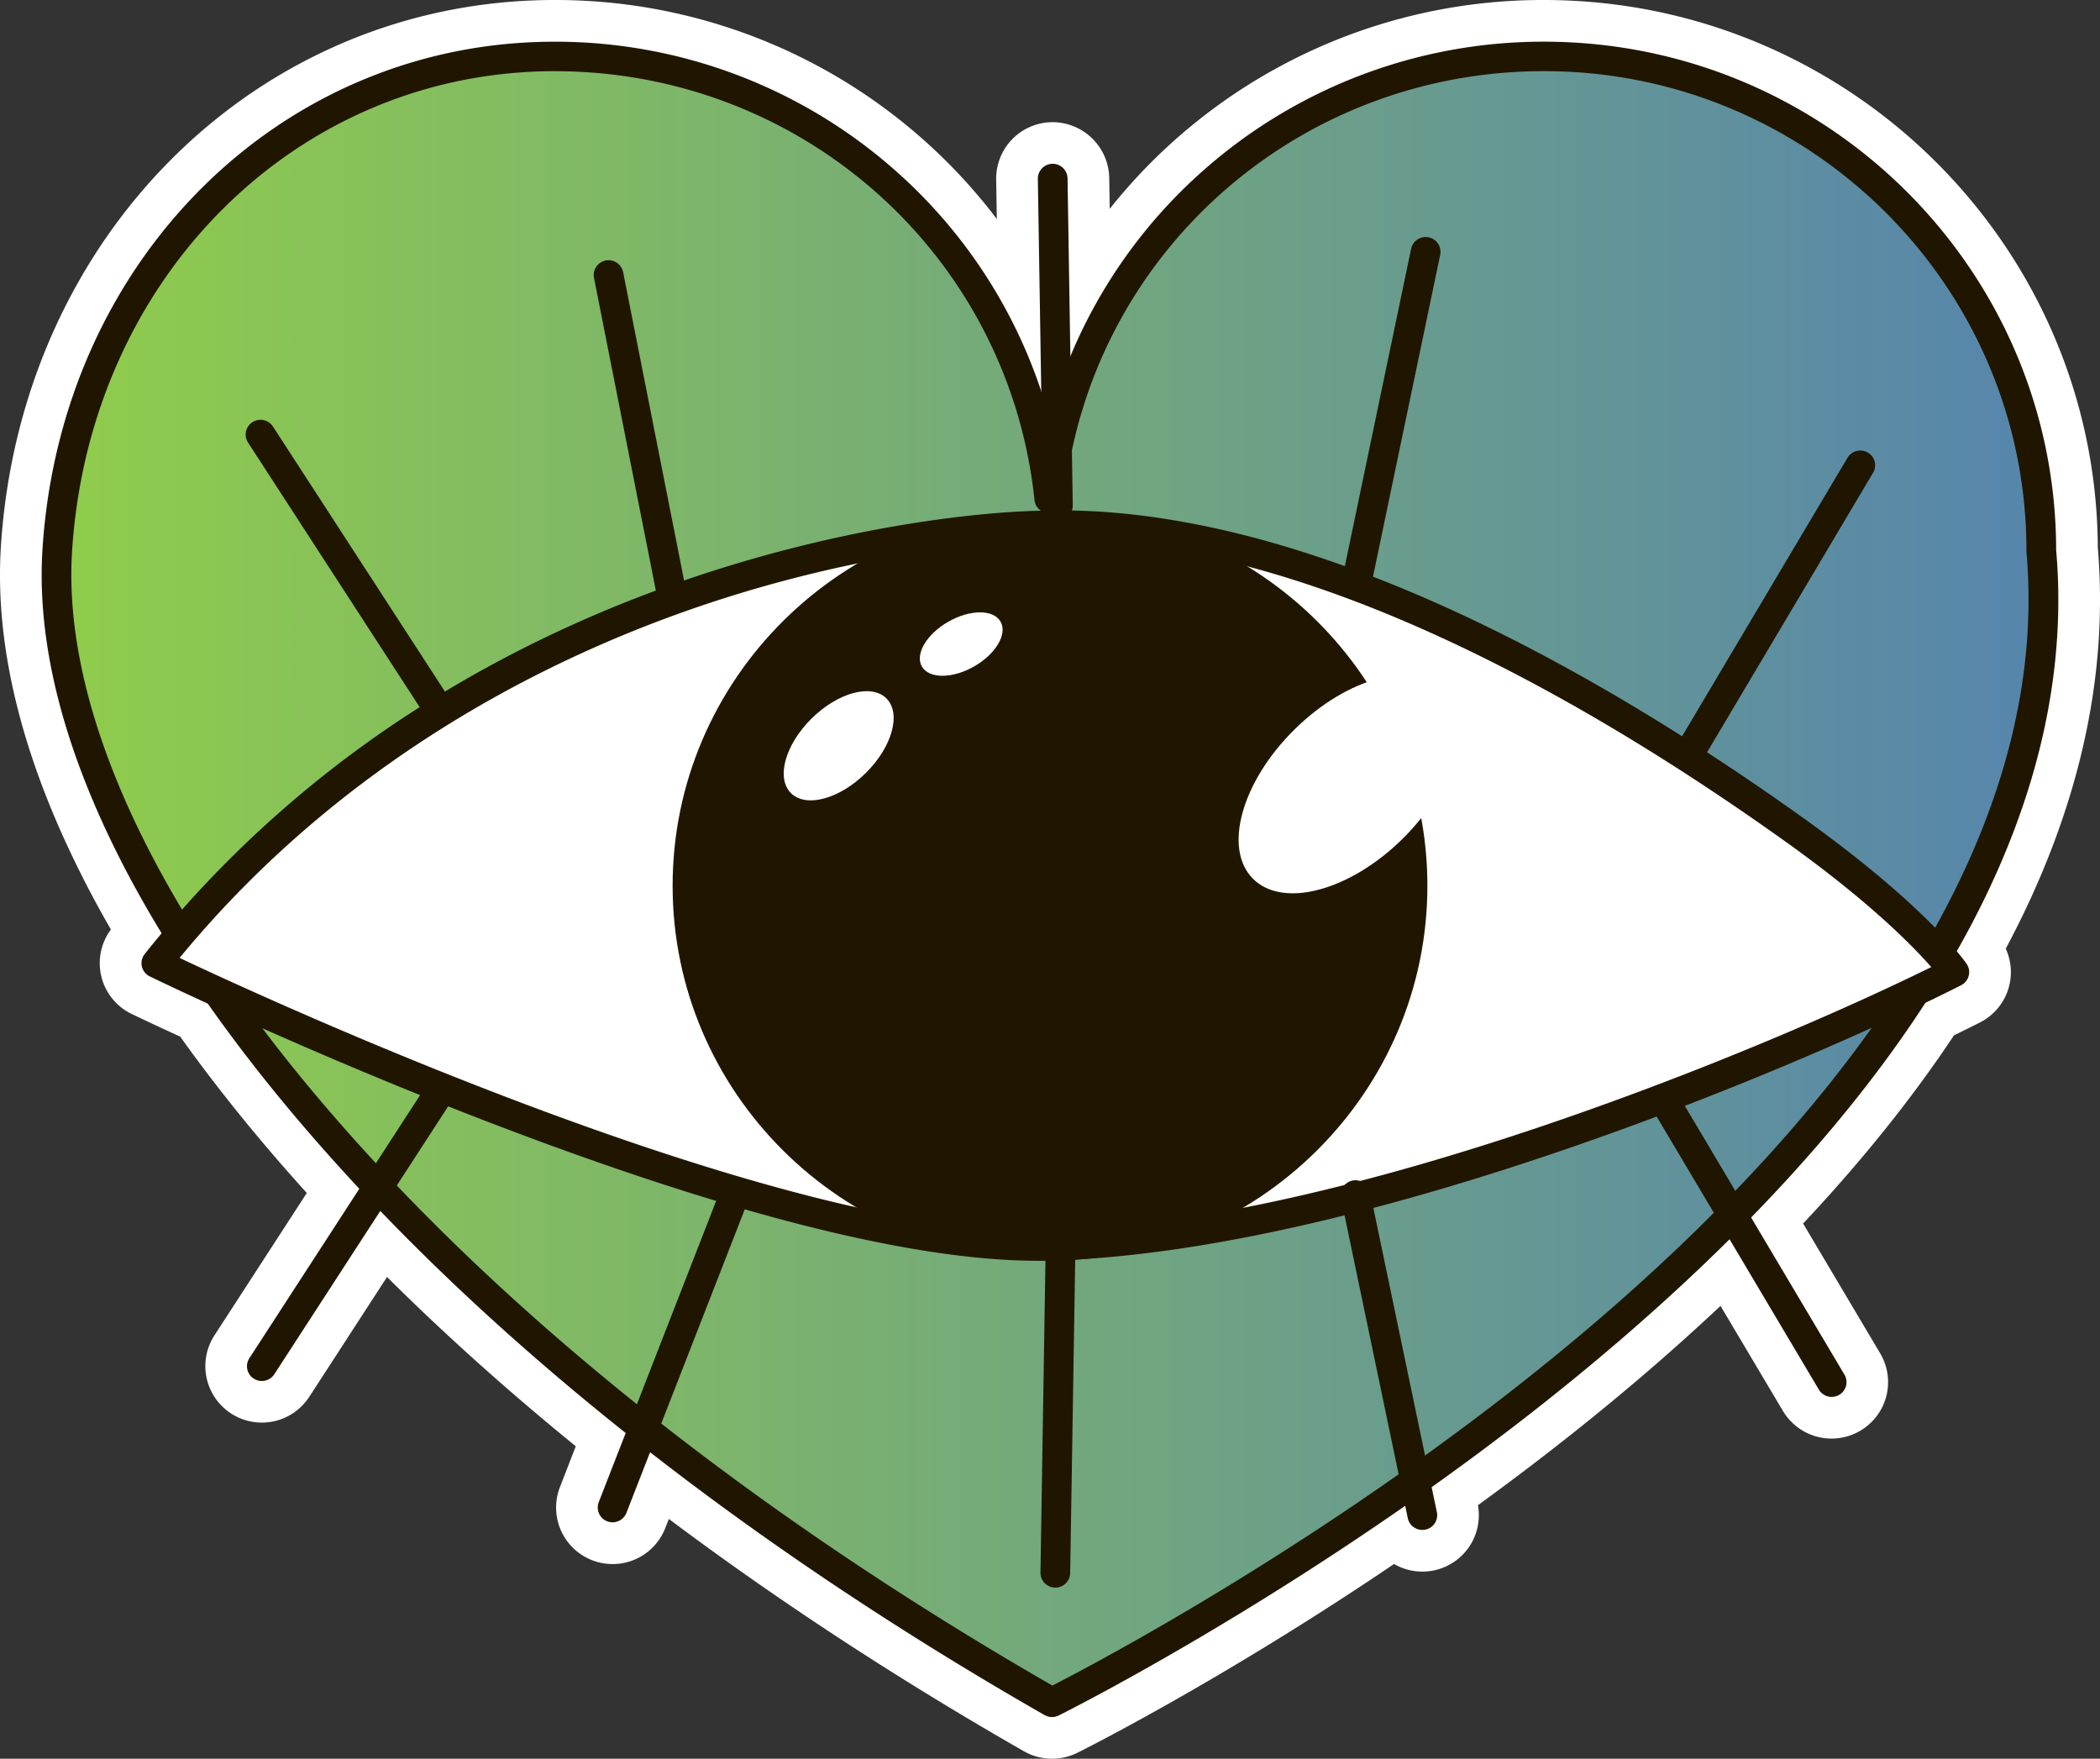 <?xml version="1.0" encoding="UTF-8"?> <svg xmlns="http://www.w3.org/2000/svg" xmlns:xlink="http://www.w3.org/1999/xlink" viewBox="0 0 1253.12 1049.46"><rect x="0" y="0" width="1253.12" height="1049.46" fill="#333333" stroke="none"/> <defs> <style>.cls-1{fill:#fff;}.cls-2{fill:url(#Безымянный_градиент_370);}.cls-3{fill:#201600;}</style> <linearGradient id="Безымянный_градиент_370" x1="33.73" y1="524.73" x2="1219.4" y2="524.73" gradientUnits="userSpaceOnUse"> <stop offset="0" stop-color="#90cc4b"></stop> <stop offset="1" stop-color="#5685ad"></stop> </linearGradient> </defs> <g id="Слой_2" data-name="Слой 2"> <g id="Layer_1" data-name="Layer 1"> <path class="cls-1" d="M627.76,1049.46A33.9,33.9,0,0,1,611,1045c-75.55-43.22-146.68-89.77-211.87-138.63L397,911.78a33.72,33.72,0,1,1-62.87-24.42L343.58,863c-40.42-32.89-78.16-66.73-112.64-101l-46.38,71.47a33.71,33.71,0,1,1-56.62-36.61l55.14-85c-8.76-9.67-17.17-19.27-25.13-28.68-18.21-21.52-35.14-43.23-50.41-64.61C89.54,610.35,79,605.22,78.49,605a33.64,33.64,0,0,1-12.3-50.37A625.07,625.07,0,0,1,37.58,499C9.67,437-2.8,378.9.52,326.32,12.28,140.29,154.34,0,331,0A330.52,330.52,0,0,1,594.82,130.66l-.38-23.54a33.7,33.7,0,0,1,33.2-34.21h.45a33.89,33.89,0,0,1,33.81,33.14l.3,18.56A330.16,330.16,0,0,1,921.31,0C1103,0,1251,146.56,1251.82,326.94c6.61,78.07-11.87,158.44-54.94,239.15a33.61,33.61,0,0,1-15.37,44c-4.76,2.42-10,5-15.55,7.72-24.68,37.23-54.9,74.92-90,112.28l46,77.49A33.65,33.65,0,0,1,1110,853.78a33.78,33.78,0,0,1-46.09-11.86l-37.24-62.69c-21.81,20.51-45.17,41-69.74,61.13-23.58,19.33-48.76,38.73-75,57.8a33.68,33.68,0,0,1-26.37,38.94,34.28,34.28,0,0,1-6.84.69,33.57,33.57,0,0,1-16.85-4.54C727,1004.22,643.57,1045.54,642.69,1046A34,34,0,0,1,627.76,1049.46Z"></path> <path class="cls-2" d="M1218.09,328.44c0-162.8-132.88-294.77-296.78-294.77-153.42,0-279.63,115.62-295.17,263.9C610.6,149.29,484.39,33.67,331,33.67,167.06,33.67,44.46,166,34.19,328.44,22.21,518.07,247.08,798,627.76,1015.78,627.76,1015.78,1251.74,707.71,1218.09,328.44Z"></path> <path class="cls-3" d="M627.76,1024.59a8.86,8.86,0,0,1-4.43-1.18C439.46,918.23,285.11,795.06,176.94,667.22c-51.58-61-90.84-121-116.69-178.42C34,430.52,22.28,376.38,25.34,327.88c10.92-172.74,142.31-303,305.63-303a306.09,306.09,0,0,1,205.24,78.62A302.82,302.82,0,0,1,626.14,249.4a302.88,302.88,0,0,1,89.92-145.91A306.14,306.14,0,0,1,921.31,24.87c168.4,0,305.42,136,305.64,303.18,7.74,88.39-19,180.11-79.47,272.58-48.06,73.5-117.47,147.68-206.29,220.5C790.35,944.77,633.27,1022.89,631.7,1023.67A9,9,0,0,1,627.76,1024.59ZM331,42.48C177.14,42.48,53.36,165.65,43,329c-5.79,91.57,46.58,207.67,147.47,326.9,106,125.32,257.25,246.24,437.51,349.88,25.9-13.25,166.58-87.26,302.13-198.42,136.73-112.14,296.15-286.12,279.11-478.14,0-.26,0-.52,0-.77,0-157.68-129.16-286-287.91-286-148,0-271.06,110.05-286.36,256a8.87,8.87,0,0,1-17.63,0C602,152.53,478.93,42.48,331,42.48Zm896,286h0Z"></path> <path class="cls-1" d="M617.27,313.69s-319.7,4.06-524,261c0,0,356,173.47,533.31,168.69s431.77-108.52,539.63-163.35c0,0-22.37-32.65-95.16-84.71C955.23,412.52,774.8,306.58,617.27,313.69Z"></path> <path class="cls-3" d="M619.15,752.31c-74.69,0-185.27-28-328.91-83.24-110.25-42.42-200-86-200.88-86.45a8.77,8.77,0,0,1-3-13.36,666.1,666.1,0,0,1,170.32-151.2c52.57-32.7,110.63-59.15,172.58-78.61C533.48,306.69,612,305,617,304.89c157.78-7.07,336.83,95.78,459.21,183.32,73.22,52.36,96.36,85.51,97.31,86.9a8.77,8.77,0,0,1-3.29,12.79c-86.48,44-352.69,159.17-543.43,164.31C624.3,752.28,621.74,752.31,619.15,752.31Zm-512-180.72c58.89,27.8,362.56,167.23,519.16,163,180.81-4.87,431.84-111,526.11-157.52-10.87-12.46-36.72-38.94-86.58-74.59-120.13-85.93-295.48-186.9-448.18-180h-.29c-.79,0-80.3,1.43-183.42,33.92C341.21,385.64,210.16,446.61,107.17,571.59Zm510.1-257.9h0Z"></path> <line class="cls-1" x1="262.63" y1="651.3" x2="156.25" y2="815.24"></line> <path class="cls-3" d="M156.24,824.05a8.9,8.9,0,0,1-4.8-1.41,8.77,8.77,0,0,1-2.65-12.17L255.18,646.53a8.92,8.92,0,0,1,12.26-2.63,8.78,8.78,0,0,1,2.65,12.17L163.7,820A8.89,8.89,0,0,1,156.24,824.05Z"></path> <line class="cls-1" x1="632.85" y1="743.51" x2="629.73" y2="938.53"></line> <path class="cls-3" d="M629.73,947.33h-.14a8.83,8.83,0,0,1-8.72-8.94l3.12-195a8.84,8.84,0,0,1,8.86-8.67H633a8.83,8.83,0,0,1,8.73,8.94l-3.13,195A8.83,8.83,0,0,1,629.73,947.33Z"></path> <line class="cls-1" x1="808.86" y1="713.14" x2="848.74" y2="904.12"></line> <path class="cls-3" d="M848.73,912.92a8.86,8.86,0,0,1-8.67-7l-39.88-191a8.86,8.86,0,0,1,17.36-3.58l39.88,191a8.8,8.8,0,0,1-6.88,10.41A9.26,9.26,0,0,1,848.73,912.92Z"></path> <line class="cls-1" x1="436.44" y1="717.69" x2="365.54" y2="899.57"></line> <path class="cls-3" d="M365.53,908.38a8.85,8.85,0,0,1-8.26-12l70.9-181.88a8.88,8.88,0,0,1,11.47-5,8.79,8.79,0,0,1,5.07,11.38L373.8,902.75A8.86,8.86,0,0,1,365.53,908.38Z"></path> <line class="cls-1" x1="993.16" y1="656.75" x2="1092.94" y2="824.74"></line> <path class="cls-3" d="M1093,833.54a8.87,8.87,0,0,1-7.64-4.33l-99.79-168a8.78,8.78,0,0,1,3.13-12.06,8.9,8.9,0,0,1,12.14,3.11l99.79,168a8.77,8.77,0,0,1-3.13,12.05A8.88,8.88,0,0,1,1093,833.54Z"></path> <line class="cls-1" x1="261.83" y1="423.24" x2="155.44" y2="259.3"></line> <path class="cls-3" d="M261.84,432.05a8.86,8.86,0,0,1-7.46-4L148,264.07a8.76,8.76,0,0,1,2.65-12.16,8.89,8.89,0,0,1,12.25,2.63L269.28,418.48a8.82,8.82,0,0,1-7.44,13.57Z"></path> <line class="cls-1" x1="400.99" y1="355.52" x2="363.15" y2="164.13"></line> <path class="cls-3" d="M401,364.33a8.85,8.85,0,0,1-8.69-7.11L354.45,165.83a8.86,8.86,0,0,1,17.4-3.39l37.83,191.39a8.79,8.79,0,0,1-7,10.33A9.28,9.28,0,0,1,401,364.33Z"></path> <line class="cls-1" x1="631.29" y1="301.6" x2="628.17" y2="106.58"></line> <path class="cls-3" d="M631.29,310.4a8.84,8.84,0,0,1-8.86-8.66l-3.12-195a8.86,8.86,0,0,1,17.72-.28l3.12,195a8.82,8.82,0,0,1-8.72,8.94Z"></path> <line class="cls-1" x1="810.83" y1="341.27" x2="850.72" y2="150.3"></line> <path class="cls-3" d="M810.84,350.08a8.87,8.87,0,0,1-8.68-10.59l39.88-191a8.86,8.86,0,0,1,17.36,3.58l-39.89,191A8.84,8.84,0,0,1,810.84,350.08Z"></path> <line class="cls-1" x1="1010.28" y1="445.65" x2="1110.07" y2="277.66"></line> <path class="cls-3" d="M1010.27,454.45a8.82,8.82,0,0,1-7.62-13.28l99.78-168a8.89,8.89,0,0,1,12.14-3.11,8.76,8.76,0,0,1,3.13,12.05l-99.78,168A8.89,8.89,0,0,1,1010.27,454.45Z"></path> <ellipse class="cls-3" cx="626.57" cy="528.55" rx="216.33" ry="214.86"></ellipse> <path class="cls-3" d="M626.57,752.21c-124.17,0-225.2-100.33-225.2-223.66s101-223.66,225.2-223.66S851.76,405.22,851.76,528.55,750.74,752.21,626.57,752.21Zm0-429.71c-114.4,0-207.47,92.43-207.47,206s93.07,206.06,207.47,206.06S834,642.17,834,528.55,741,322.5,626.57,322.5Z"></path> <ellipse class="cls-1" cx="804.68" cy="467.85" rx="80.23" ry="45.87" transform="translate(-96.72 699.96) rotate(-44.61)"></ellipse> <path class="cls-1" d="M516.74,461.17c15.72-15.61,21.18-35.5,12.19-44.43s-29-3.51-44.74,12.11S463,464.35,472,473.28,501,476.79,516.74,461.17Z"></path> <path class="cls-1" d="M581.32,397.64c12.95-7.42,20-19.4,15.7-26.76s-18.23-7.29-31.18.13-20,19.41-15.7,26.76S568.37,405.06,581.32,397.64Z"></path> </g> </g> </svg> 